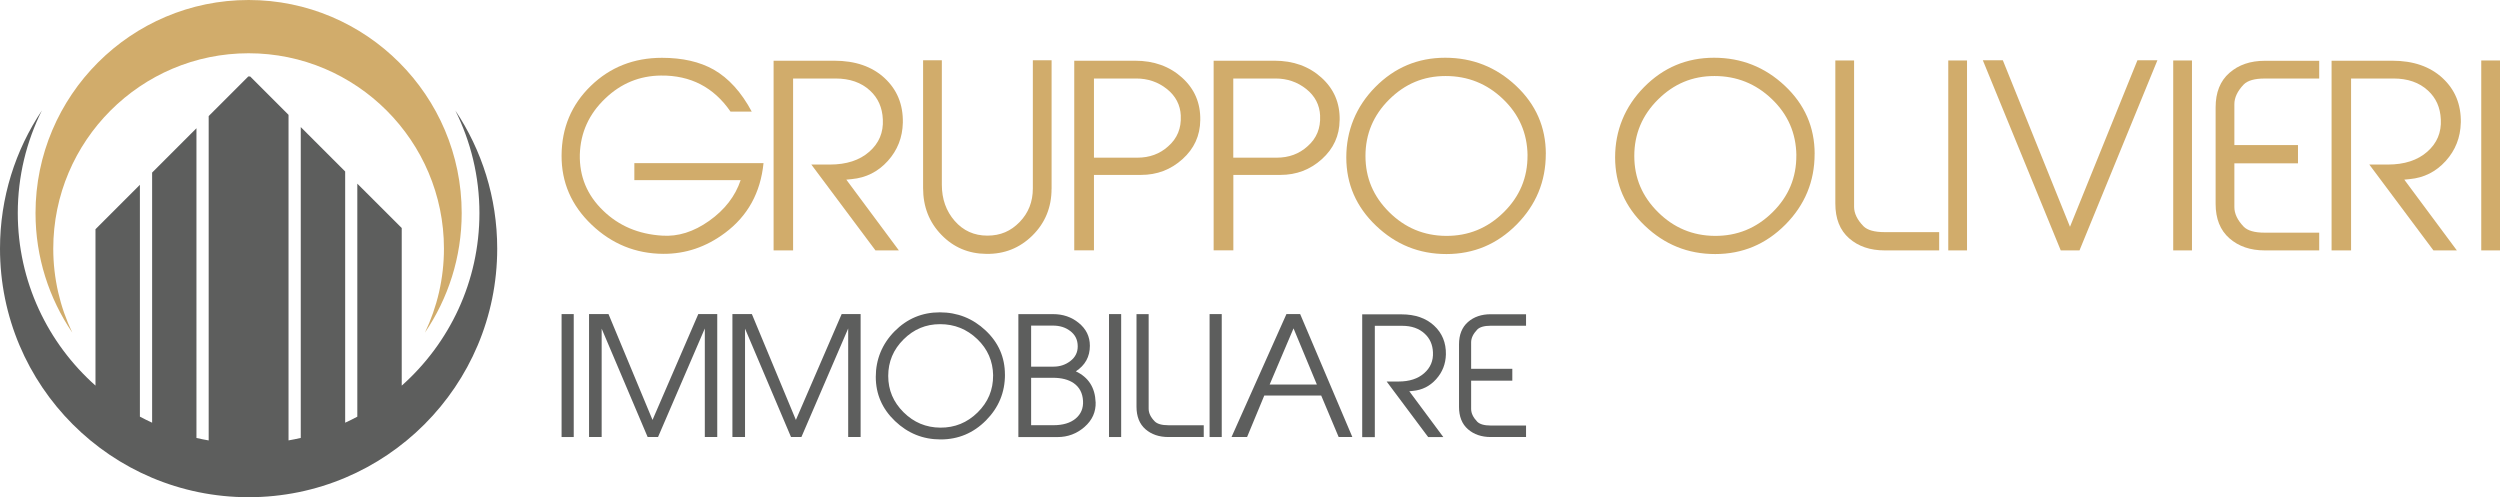 <svg xmlns="http://www.w3.org/2000/svg" id="Livello_2" data-name="Livello 2" viewBox="0 0 697.49 138.72"><defs><style>      .cls-1 {        fill: #5d5e5d;      }      .cls-1, .cls-2 {        stroke-width: 0px;      }      .cls-2 {        fill: #d1ac6b;      }    </style></defs><g id="Livello_1-2" data-name="Livello 1"><g><g><path class="cls-2" d="M213.02,45.5c-.83,8.26-4.4,14.75-10.73,19.47-5.28,3.95-11.03,5.89-17.27,5.85-7.66-.05-14.31-2.75-19.95-8.12-5.64-5.37-8.44-11.81-8.39-19.33.04-7.71,2.76-14.17,8.15-19.4,5.39-5.23,12.01-7.84,19.85-7.84,5.73,0,10.55,1.1,14.45,3.3,4.17,2.39,7.71,6.29,10.6,11.7h-5.92c-4.68-6.79-11.15-10.14-19.4-10.05-5.96.05-11.15,2.18-15.55,6.4-4.54,4.31-6.9,9.52-7.09,15.62-.14,6.15,2.04,11.38,6.54,15.69,4.36,4.22,9.82,6.54,16.38,6.95,4.45.32,8.84-1.05,13.18-4.13,4.33-3.07,7.26-6.86,8.77-11.35h-29.66v-4.75h36.06Z"></path><path class="cls-2" d="M251.89,34.21c-.09,4.13-1.49,7.7-4.2,10.7-2.71,3-6.06,4.69-10.05,5.06l-1.52.15,14.66,19.74h-6.53l-17.89-23.95h5.16c4.63,0,8.3-1.19,11.01-3.58,2.71-2.38,3.97-5.39,3.78-9.01-.14-3.3-1.33-5.99-3.58-8.05-2.43-2.25-5.64-3.37-9.63-3.37h-11.83v47.96h-5.44V16.94h16.93c5.87,0,10.55,1.62,14.04,4.85,3.49,3.23,5.18,7.37,5.09,12.42Z"></path><path class="cls-2" d="M293.38,52.66c0,5.18-1.78,9.53-5.33,13.04-3.56,3.51-7.86,5.22-12.9,5.13-4.95-.05-9.13-1.82-12.52-5.33-3.4-3.51-5.09-7.85-5.09-13.04V16.81h5.23v34.73c0,4,1.2,7.36,3.59,10.1,2.39,2.73,5.43,4.1,9.11,4.1s6.54-1.26,9-3.79,3.69-5.65,3.69-9.37V16.81h5.23v35.85Z"></path><path class="cls-2" d="M334.87,33.53c-.05,4.31-1.7,7.94-4.96,10.87-3.26,2.94-7.11,4.4-11.56,4.4h-13.14v21.05h-5.5V16.94h17c5.23,0,9.59,1.57,13.07,4.71,3.49,3.14,5.18,7.1,5.09,11.87ZM329.44,32.29c-.14-3.03-1.43-5.51-3.89-7.47-2.45-1.95-5.31-2.92-8.57-2.92h-11.77v22.09h12.11c3.39,0,6.26-1.05,8.6-3.17,2.52-2.2,3.69-5.04,3.51-8.53Z"></path><path class="cls-2" d="M373.75,33.53c-.04,4.31-1.7,7.94-4.95,10.87-3.26,2.94-7.11,4.4-11.56,4.4h-13.14v21.05h-5.5V16.94h17c5.23,0,9.59,1.57,13.07,4.71,3.49,3.14,5.18,7.1,5.09,11.87ZM368.31,32.29c-.14-3.03-1.43-5.51-3.89-7.47-2.46-1.95-5.31-2.92-8.57-2.92h-11.77v22.09h12.11c3.39,0,6.26-1.05,8.6-3.17,2.52-2.2,3.69-5.04,3.51-8.53Z"></path><path class="cls-2" d="M431.27,42.95c0,7.66-2.72,14.23-8.15,19.71-5.44,5.48-11.96,8.22-19.58,8.22s-14.12-2.64-19.64-7.91c-5.53-5.27-8.29-11.63-8.29-19.06s2.69-14.15,8.08-19.61c5.39-5.46,11.89-8.19,19.51-8.19s14.2,2.6,19.75,7.81c5.55,5.21,8.33,11.55,8.33,19.03ZM426.18,43.3c-.09-6.17-2.37-11.39-6.85-15.67-4.47-4.28-9.81-6.42-16-6.42s-11.35,2.19-15.76,6.56c-4.4,4.37-6.61,9.62-6.61,15.74s2.2,11.3,6.61,15.67c4.4,4.37,9.68,6.58,15.83,6.63,6.24.05,11.61-2.14,16.1-6.56,4.5-4.42,6.72-9.73,6.67-15.94Z"></path></g><g><path class="cls-2" d="M506.27,42.95c0,7.66-2.72,14.23-8.15,19.71-5.44,5.48-11.96,8.22-19.58,8.22s-14.12-2.64-19.64-7.91c-5.53-5.27-8.29-11.63-8.29-19.06s2.69-14.15,8.08-19.61c5.39-5.46,11.89-8.19,19.51-8.19s14.2,2.6,19.75,7.81c5.55,5.21,8.33,11.55,8.33,19.03ZM501.18,43.3c-.09-6.17-2.37-11.39-6.85-15.67-4.47-4.28-9.81-6.42-16-6.42s-11.35,2.19-15.76,6.56c-4.4,4.37-6.61,9.62-6.61,15.74s2.2,11.3,6.61,15.67c4.4,4.37,9.68,6.58,15.83,6.63,6.24.05,11.61-2.14,16.1-6.56,4.5-4.42,6.72-9.73,6.67-15.94Z"></path><path class="cls-2" d="M541.02,69.86h-15.21c-4.04,0-7.34-1.12-9.91-3.37-2.57-2.25-3.85-5.48-3.85-9.7V16.87h5.23v40.81c0,1.83.87,3.64,2.62,5.43,1.1,1.1,3.06,1.65,5.87,1.65h15.25v5.09Z"></path><path class="cls-2" d="M548.79,69.86h-5.23V16.87h5.23v52.98Z"></path><path class="cls-2" d="M601.91,16.81l-21.74,53.05h-5.23l-21.74-53.05h5.58l18.74,46.46,18.82-46.46h5.58Z"></path><path class="cls-2" d="M611.55,69.86h-5.23V16.87h5.23v52.98Z"></path><path class="cls-2" d="M647.05,69.86h-15.21c-3.99,0-7.27-1.12-9.84-3.37-2.57-2.25-3.85-5.46-3.85-9.63v-26.9c0-4.17,1.28-7.39,3.85-9.63,2.57-2.25,5.85-3.37,9.84-3.37h15.21v4.95h-15.25c-2.76,0-4.69.55-5.8,1.65-1.75,1.83-2.62,3.67-2.62,5.5v11.42h17.75v5.09h-17.75v12.21c0,1.83.87,3.66,2.62,5.48,1.1,1.1,3.04,1.65,5.8,1.65h15.25v4.95Z"></path><path class="cls-2" d="M686.55,34.21c-.09,4.13-1.49,7.7-4.2,10.7-2.71,3-6.06,4.69-10.05,5.06l-1.51.15,14.66,19.74h-6.53l-17.89-23.95h5.16c4.63,0,8.3-1.19,11.01-3.58,2.71-2.38,3.97-5.39,3.78-9.01-.14-3.3-1.33-5.99-3.58-8.05-2.43-2.25-5.64-3.37-9.63-3.37h-11.83v47.96h-5.44V16.94h16.93c5.87,0,10.55,1.62,14.04,4.85,3.49,3.23,5.18,7.37,5.09,12.42Z"></path><path class="cls-2" d="M697.49,69.86h-5.23V16.87h5.23v52.98Z"></path></g><g><path class="cls-1" d="M160.07,121.93h-3.39v-34.3h3.39v34.3Z"></path><path class="cls-1" d="M200.11,121.93h-3.47v-30.29l-13.05,30.29h-2.9l-12.83-30.24v30.24h-3.52v-34.3h5.43l12.28,29.53,12.77-29.53h5.29v34.3Z"></path><path class="cls-1" d="M240.11,121.93h-3.47v-30.29l-13.05,30.29h-2.9l-12.83-30.24v30.24h-3.52v-34.3h5.43l12.28,29.53,12.77-29.53h5.29v34.3Z"></path><path class="cls-1" d="M280.38,104.52c0,4.96-1.76,9.21-5.28,12.76-3.52,3.55-7.74,5.32-12.67,5.32s-9.14-1.71-12.72-5.12c-3.58-3.41-5.37-7.53-5.37-12.34s1.74-9.16,5.23-12.7c3.49-3.53,7.7-5.3,12.63-5.3s9.19,1.69,12.78,5.06,5.39,7.48,5.39,12.32ZM277.08,104.74c-.06-3.99-1.54-7.37-4.43-10.14-2.9-2.77-6.35-4.16-10.36-4.16s-7.35,1.42-10.2,4.25c-2.85,2.83-4.28,6.23-4.28,10.19s1.43,7.31,4.28,10.14,6.26,4.26,10.24,4.29c4.04.03,7.51-1.38,10.42-4.24,2.91-2.86,4.35-6.3,4.32-10.32Z"></path><path class="cls-1" d="M305.68,112.18c.09,2.73-.94,5.04-3.1,6.93s-4.67,2.83-7.55,2.83h-10.91v-34.3h9.71c2.73,0,5.09.8,7.08,2.41,2.11,1.69,3.16,3.83,3.16,6.42,0,3.06-1.31,5.43-3.92,7.13,3.53,1.66,5.37,4.53,5.52,8.6ZM293.76,90.84h-6.08v11.45h6.26c1.79,0,3.36-.53,4.71-1.58,1.36-1.05,2.03-2.41,2.03-4.08,0-1.84-.72-3.28-2.15-4.32-1.28-.98-2.88-1.47-4.78-1.47ZM302.16,111.84c-.12-2.16-.98-3.8-2.58-4.93-1.46-1.01-3.4-1.51-5.84-1.51h-6.06v13.23h6.24c2.64,0,4.71-.62,6.19-1.86,1.48-1.24,2.17-2.89,2.05-4.93Z"></path><path class="cls-1" d="M312.8,121.93h-3.39v-34.3h3.39v34.3Z"></path><path class="cls-1" d="M335.83,121.93h-9.84c-2.61,0-4.75-.73-6.41-2.18-1.66-1.45-2.5-3.55-2.5-6.28v-25.83h3.39v26.42c0,1.19.57,2.36,1.7,3.51.71.71,1.98,1.07,3.8,1.07h9.87v3.3Z"></path><path class="cls-1" d="M340.86,121.93h-3.39v-34.3h3.39v34.3Z"></path><path class="cls-1" d="M377.3,121.93h-3.82l-4.87-11.58h-15.88l-4.8,11.58h-4.34l15.32-34.3h3.83l14.56,34.3ZM367.4,107.28l-6.51-15.67-6.66,15.67h13.17Z"></path><path class="cls-1" d="M403.4,98.86c-.06,2.67-.97,4.98-2.72,6.93-1.75,1.95-3.92,3.04-6.51,3.27l-.98.1,9.49,12.78h-4.23l-11.58-15.5h3.34c3,0,5.37-.77,7.13-2.32,1.75-1.54,2.57-3.49,2.45-5.83-.09-2.14-.86-3.88-2.32-5.21-1.57-1.45-3.65-2.18-6.24-2.18h-7.66v31.05h-3.52v-34.25h10.96c3.8,0,6.83,1.05,9.09,3.14,2.26,2.09,3.36,4.77,3.3,8.04Z"></path><path class="cls-1" d="M425.76,121.93h-9.84c-2.58,0-4.71-.73-6.37-2.18-1.66-1.45-2.49-3.53-2.49-6.24v-17.42c0-2.7.83-4.78,2.49-6.24,1.66-1.46,3.79-2.18,6.37-2.18h9.84v3.21h-9.87c-1.79,0-3.04.36-3.75,1.07-1.13,1.19-1.7,2.38-1.7,3.56v7.39h11.49v3.3h-11.49v7.9c0,1.18.57,2.37,1.7,3.55.71.71,1.97,1.07,3.75,1.07h9.87v3.21Z"></path></g></g><g><path class="cls-1" d="M127.03,30.83c4.3,8.63,6.73,18.35,6.73,28.62,0,19.13-8.39,36.33-21.68,48.14v-43.98l-12.39-12.37v65.01c-1.11.6-2.24,1.15-3.39,1.68V47.84l-12.39-12.39v86.73c-1.13.26-2.26.49-3.41.69V32.04l-10.71-10.71h-.52l-11.05,11.05v90.5c-1.15-.2-2.28-.43-3.41-.69V35.78l-12.37,12.37v69.78c-1.15-.53-2.29-1.09-3.41-1.69V51.56l-12.39,12.39v43.63c-13.29-11.81-21.68-29.01-21.68-48.14,0-10.28,2.43-19.99,6.73-28.62C4.31,41.85,0,55.1,0,69.36c0,38.31,31.05,69.36,69.36,69.36s69.36-31.05,69.36-69.36c0-14.26-4.31-27.51-11.69-38.53Z"></path><path class="cls-2" d="M14.86,69.36c0-30.05,24.45-54.5,54.5-54.5s54.5,24.45,54.5,54.5c0,8.39-1.91,16.34-5.31,23.44,6.47-9.52,10.26-21,10.26-33.35C128.81,26.67,102.14,0,69.36,0S9.91,26.67,9.91,59.45c0,12.35,3.79,23.83,10.26,33.35-3.4-7.1-5.31-15.05-5.31-23.44Z"></path></g></g></svg>
